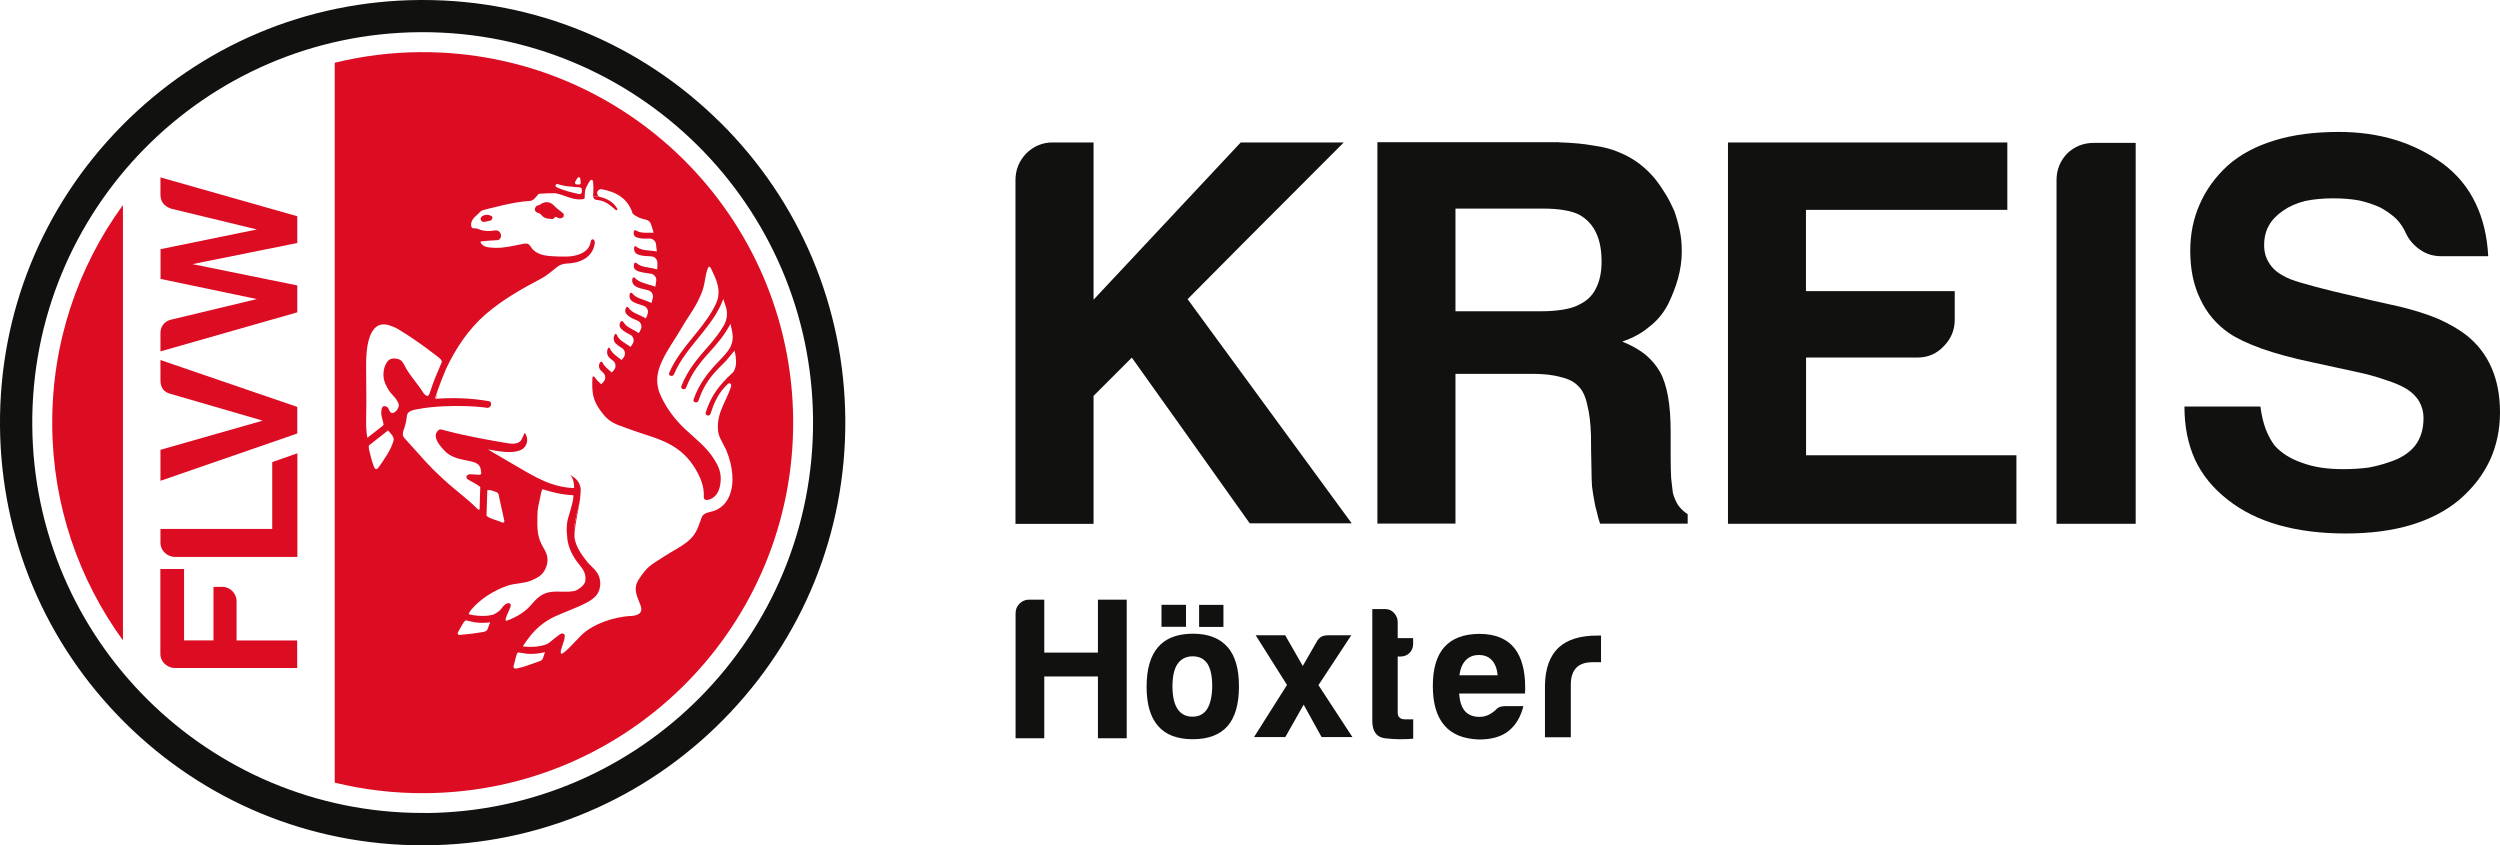 <svg xmlns="http://www.w3.org/2000/svg" xmlns:xlink="http://www.w3.org/1999/xlink" id="Ebene_1" viewBox="42.79 42.85 280.46 94.83"><defs><style>.cls-1{fill:none;}.cls-2{clip-path:url(#clippath);}.cls-3{fill:#dc0c23;}.cls-4{fill:#111210;}.cls-5{clip-path:url(#clippath-1);}</style><clipPath id="clippath"><rect class="cls-1" width="366.04" height="180.53"/></clipPath><clipPath id="clippath-1"><rect class="cls-1" width="366.04" height="180.53"/></clipPath></defs><g class="cls-2"><g class="cls-5"><path class="cls-3" d="m69.34,110.34c0-.88-.7-1.65-1.58-1.65h-1.02v6h-3.3v-8.01h-2.66v9.53c0,.88.77,1.58,1.65,1.58h13.7v-3.09h-6.8v-4.36Z"/><path class="cls-3" d="m73.32,102.19h-12.53v1.56c0,.88.77,1.58,1.65,1.58h13.71v-11.63l-2.82.99v7.5Z"/><path class="cls-3" d="m60.79,85.5c0,.86.38,1.35,1.15,1.54l10.32,3-11.47,3.27v3.48l15.35-5.31v-2.98l-15.35-5.26v2.26Z"/><path class="cls-3" d="m60.79,64.68c0,.79.41,1.31,1.2,1.58l9.62,2.33-10.81,2.21v3.34l10.81,2.26-9.67,2.32c-.67.16-1.15.76-1.15,1.46v2.09l15.35-4.38v-3.02l-11.76-2.39,11.76-2.37v-3l-15.35-4.36v1.94Z"/><path class="cls-4" d="m123.61,56.61c-8.94-8.87-20.8-13.76-33.4-13.76h-.34c-12.67.09-24.54,5.11-33.43,14.13-8.89,9.02-13.74,20.96-13.65,33.62.09,12.61,5.07,24.44,14.01,33.32,8.94,8.87,20.8,13.76,33.4,13.76h.34c12.66-.09,24.54-5.11,33.43-14.13,8.89-9.02,13.74-20.96,13.65-33.63-.09-12.6-5.07-24.44-14.01-33.32m-33.09,77.45c-.11,0-.21,0-.32,0-24.04,0-43.62-19.4-43.79-43.48-.17-24.19,19.3-43.94,43.48-44.11.11,0,.21,0,.32,0,24.04,0,43.62,19.4,43.79,43.49.17,24.19-19.3,43.94-43.48,44.11"/><path class="cls-3" d="m56.58,114.68v-48.83c-5.05,6.94-8,15.48-7.93,24.72.06,9.02,3.01,17.34,7.93,24.12"/><path class="cls-3" d="m105.2,66.15s.02.02.04.03c-.08-.07-.15-.14-.23-.21.06.06.11.12.19.19"/><path class="cls-3" d="m112.06,66.26s-.02-.03-.03-.04c0,.02.02.03.03.05,0,0,0,0,0,0"/><path class="cls-3" d="m105.38,67.22s.02,0,.03,0c-.06-.03-.12-.06-.18-.08.05.02.1.05.15.07"/><path class="cls-3" d="m111.81,65.9s.03.05.05.07c-.02-.02-.03-.04-.05-.07"/><path class="cls-3" d="m102.81,66.17s0,.02,0,.03c0-.02.01-.04.02-.05,0,.01-.02.02-.02.03"/><path class="cls-3" d="m102.98,65.93s-.01.02-.02.03c.01-.01.02-.03.03-.04,0,0,0,0-.01,0"/><path class="cls-3" d="m103.13,65.88c.08-.01.14-.03.19-.06-.06.03-.13.05-.19.06"/><path class="cls-3" d="m105.95,66.76c.06.05.08.1.1.16-.02-.06-.05-.11-.1-.16"/><path class="cls-3" d="m105.97,67.2s.03-.04.05-.06c-.02.03-.05.05-.08.07.01,0,.02,0,.03-.01"/><path class="cls-3" d="m103.34,66.77s-.04-.02-.06-.02c.02,0,.04.02.06.02"/><path class="cls-3" d="m111.39,65.51s.06.04.09.06c-.03-.02-.06-.04-.09-.06"/><path class="cls-3" d="m110.87,65.19s.08.04.12.06c-.04-.02-.08-.04-.12-.06"/><path class="cls-3" d="m104.76,67.39s.02,0,.03-.01c-.02,0-.03,0-.05,0,0,0,.01,0,.02,0"/><path class="cls-3" d="m97.12,67.01c.09-.03.19-.05.31-.05-.09,0-.21.02-.31.05"/><path class="cls-3" d="m97.01,67.75s.02,0,.03,0c-.01,0-.02,0-.03,0,0,0,0,0,0,0"/><path class="cls-3" d="m98.03,67.22s-.03-.09-.09-.12c-.08-.05-.16-.08-.24-.11.08.02.16.06.24.11.06.03.08.08.09.12"/><path class="cls-3" d="m96.8,67.19c.08-.07.16-.13.25-.16-.1.04-.19.09-.25.16"/><path class="cls-3" d="m96.72,67.37s0,.03,0,.05c0-.03.01-.07.02-.1,0,.02-.02.03-.03.05"/><path class="cls-3" d="m109.4,65.06s0-.04,0-.06c0,.02,0,.05,0,.06"/><path class="cls-3" d="m97.96,67.49s.02-.04.04-.06c-.02.03-.04.05-.06.08,0,0,.02,0,.02-.02"/><polygon class="cls-3" points="111.88 66.41 111.89 66.41 111.88 66.41 111.88 66.41"/><path class="cls-3" d="m97.79,67.61s0,0,0,0c0,0-.01,0-.02,0,0,0,0,0,0,0"/><path class="cls-3" d="m91.71,87.5h0c0-.05.02-.11.04-.18-.02.07-.03.12-.04.17h0Z"/><path class="cls-3" d="m98.04,67.26s0,.09-.03.14c.02-.04.03-.09.03-.14"/><path class="cls-3" d="m97.41,67.7c.1-.03.2-.05.3-.07-.15.01-.28.06-.42.1.04-.01.08-.02.11-.03"/><path class="cls-3" d="m103.62,65.64s.04-.02.07-.03c-.03.01-.07.02-.1.04-.09.05-.17.12-.26.17.01,0,.03-.01.04-.02.08-.04.14-.1.26-.17"/><path class="cls-3" d="m103.42,66.82s.08.06.11.09c-.02-.02-.03-.04-.05-.06-.02-.02-.04-.02-.06-.04"/><path class="cls-3" d="m106.07,66.97s0,.09-.02.13c.02-.04.03-.09.02-.13"/><path class="cls-3" d="m103.57,66.96s.06.07.09.1c0,0,.02.01.03.02-.02-.02-.04-.04-.06-.06-.02-.03-.03-.04-.05-.06"/><path class="cls-3" d="m104.07,67.29s.05.02.08.03c.07.02.14.01.21.02-.05,0-.1-.02-.15-.02-.05,0-.09-.02-.14-.03"/><path class="cls-3" d="m105.09,67.16h0s.07-.03.12-.02c-.04-.01-.08-.01-.11.02"/><path class="cls-3" d="m89.91,48.7c-3.3.02-6.5.44-9.57,1.19v80.76c3.25.79,6.66,1.21,10.16,1.18,22.96-.16,41.43-18.9,41.27-41.86-.16-22.96-18.91-41.43-41.86-41.27m17.53,14.32c.23-.43.43-.34.46-.06.02.15.03.3.03.44,0,.08-.06.14-.13.14-.11,0-.22,0-.33,0-.14-.01-.22-.16-.16-.28.04-.07.08-.15.12-.23m-2.09.47c.65.2,1,.25,1.71.3.19.01.49.04.78.07.14.01.24.13.24.27,0,.08,0,.16,0,.24,0,.16-.16.27-.31.24-.27-.06-.57-.12-.79-.18-.69-.17-1.31-.38-1.76-.6-.2-.1-.08-.4.14-.34m-18.43,28.85c-.34,1.06-.83,1.72-1.61,2.87-.17.25-.4.46-.6-.08-.25-.69-.37-1.23-.51-1.81-.04-.15-.06-.34-.02-.51.71-.56,1.43-1.12,2.14-1.68.04.03.07.06.12.12.13.19.29.32.37.46.13.21.19.39.11.63m-1-6.74c.09.32.19.48.34.77.39.77.98,1,1.26,1.81.12.33-.41,1.14-.83.97-.24-.09-.25-.52-.49-.66-.35-.2-.57-.09-.63.43-.05.47.06.73.17,1.18.07.28.12.37.03.47-.59.46-1.17.92-1.76,1.38,0,0-.02-.02-.02-.04-.22-1.27-.09-2.64-.1-3.93-.01-1.36-.03-2.72-.03-4.08-.01-1.52.12-5.4,2.65-4.55.86.29,1.02.47,1.66.86.57.34,2.16,1.43,3.5,2.47.4.31.67.48.69.76-.16.38-.33.76-.48,1.14-.31.76-.6,1.53-.87,2.31h0s0,0,0,0h0c.06-.18.12-.36.18-.55-.06.18-.12.37-.18.55-.14.43-.29.49-.66.12-.69-1.12-1.26-1.63-1.95-2.75-.31-.5-.4-1.01-.97-1.15-.86-.2-1.15.14-1.41.69-.2.43-.3,1.12-.11,1.81m11.85,27.1c-.12.24-.17.49-.29.75-.12.28-.63.3-.89.34-.44.07-.88.14-1.32.18-.21.02-.41.04-.62.06-.14.01-.34.06-.46-.03-.11-.09,0-.26.05-.35.22-.36.31-.59.54-.95.09-.13.18-.22.28-.28.37.08.79.2,1.14.24.53.06,1.06.06,1.58-.02,0,.02-.01.03-.02.06m1.86-.74c.16-.39.28-.61.43-1,.2-.54-.26-.54-.54-.34-.36.25-.43.54-.77.8-.24.18-.43.28-.65.38-.72.17-1.46.16-2.21.04-.16-.03-.32-.07-.49-.11,0-.12.11-.31.36-.6,1.02-1.17,2.47-2.06,3.93-2.58.89-.31,1.9-.24,2.75-.61.74-.32,1.26-.61,1.58-1.35.36-.83.26-1.49-.23-2.29-.74-1.22-.71-2.16-.69-3.59.01-1,.11-1.03.4-2.52.02-.1.07-.33.14-.43h0s0-.03.04-.05c1.12.36,2.28.64,3.43.67.15.24-.38,1.93-.38,1.93-.1.44-.25.72-.3,1.21-.06.51-.06.93,0,1.34,0,.16.01.31.03.47.14.99.61,1.92,1.22,2.69.54.68.91,1.11.79,2.01-.06.43-.8,1-1.2,1.09-.94.2-1.61,0-2.61.11-1.09.12-1.67.76-2.35,1.55-.57.66-1.46,1.21-2.38,1.58-.33.14-.55.23-.29-.4m-2.25-11.29c.03-.95.06-1.89.09-2.84.33-.08.56.06.9.16.4.11.37.34.43.63.17.83.35,1.55.57,2.58.06.25-.11.3-.26.23-.58-.26-1.44-.42-1.74-.76m6.34,16.02c-.07.2-.24.27-.42.33-.25.09-.51.18-.76.27-.52.19-1.04.37-1.57.49-.14.04-.47.12-.54-.07-.04-.1.01-.22.04-.32.05-.18.09-.36.14-.54.06-.22.1-.46.19-.66.03-.07.06-.12.1-.17.44.04.9.16,1.33.17.59,0,1.16-.05,1.72-.21-.08.25-.14.43-.23.7m19.19-16.54c-.53.19-1.19.15-1.41.8-.39,1.09-.59,1.86-1.55,2.64-.79.64-1.72,1.08-2.58,1.64-1.63,1.06-1.9,1.09-2.9,2.61-.6.92-.34,1.58.17,2.84.43,1.04-.43,1.23-1.03,1.26-2.1.1-4.1.96-5.11,1.75-.8.63-1.38,1.46-2.35,2.29-.35.29-.51.29-.4-.23.11-.51.66-1.61.29-1.81-.24-.13-.47.11-.65.23-.22.16-.43.32-.63.5-.25.21-.51.42-.82.51-.68.22-1.4.26-2.12.21-.12,0-.24-.03-.36-.05.58-.85,1.05-1.54,1.95-2.3,1.13-.94,2-1.18,3.33-1.75,1.35-.57,2.69-1.06,3.16-1.95.37-.72.43-1.81-.49-2.72-.23-.23-.45-.45-.66-.67-.69-.88-1.29-1.67-1.48-2.75-.05-.28-.07-.58-.06-.91.04-1.04.4-2.04.6-3.04-.04.3-.09.58-.14.85.05-.27.1-.55.14-.85.06-.33.11-.66.12-.99.01-.12.02-.24.03-.37,0-.02,0-.05,0-.07,0-.59-.32-1.14-.81-1.46l-.42-.27c.56.49.48,1.5.48,1.5-2.55-.07-4.49-1.31-6.61-2.54l-.03-.02c-.2-.11-.4-.23-.6-.35-.07-.04-.14-.08-.21-.12l-.11-.07c-.08-.05-.16-.1-.25-.14-.6-.35-1.22-.72-1.84-1.09,1.18.2,2.67.52,3.68.06.74-.34.94-1.3.43-1.93l-.33.72c-.26.53-.91.56-1.52.46-1.95-.32-4.56-.78-6.97-1.41-.54-.14-.79-.32-1.08.24-.33.63.45,1.51.85,1.94.59.66,1.37.92,2.21,1.09.41.08.81.15,1.12.25h0c.12.04.24.09.33.15.24.14.3.21.43.52.04.17.06.35.09.52.02.12-.07.23-.19.23-.29,0-.6-.04-.97-.06-.43-.03-.72.33-.31.6.37.24.96.49,1.36.83,0,0,0,.02,0,.02-.03.84-.06,1.68-.08,2.52-.07.02-.16,0-.26-.1-1.2-1.21-2.12-1.78-3.82-3.33-.86-.79-1.35-1.28-1.92-1.9-.58-.63-1.24-1.39-2.45-2.72-.12-.14-.18-.32-.15-.5,0-.22.1-.43.17-.63.07-.22.13-.45.18-.68.03-.16.06-.32.08-.48.02-.13.02-.27.08-.4.07-.14.21-.24.34-.31.28-.14.62-.19.92-.24.9-.17,1.81-.25,2.73-.3.88-.04,1.75-.05,2.63-.02.66.02,1.31.06,1.97.14.11.02.21.03.31.05.49.08.7-.67.21-.75-1.96-.34-3.98-.41-5.97-.26-.03,0-.05,0-.08,0,.1-.29.19-.58.3-.87.29-.83.62-1.66.96-2.47,1.09-2.32,2.54-4.5,4.49-6.18,1.86-1.6,4-2.81,6.16-3.95.35-.18.68-.4.98-.65l.81-.65c.31-.25.69-.39,1.08-.4,1.48-.05,2.93-.64,3.17-2.26.07-.49-.38-.67-.45-.18-.02.13-.06.24-.1.35-.35.92-1.46,1.24-2.46,1.3h-.85c-.38,0-.81-.03-1.31-.07-.98-.09-1.63-.46-1.95-.95-.36-.56-.49-.49-1.32-.32-.64.13-1.28.27-1.93.33-.08,0-.17.01-.25.02-.28.02-.56.02-.84,0-.26-.02-.56-.04-.8-.13-.18-.07-.37-.19-.48-.35-.05-.06-.13-.22,0-.23.77-.09,1.58-.12,1.84-.14.14-.01.23-.1.32-.23.2-.31-.04-.8-.4-.86-.16-.03-.35.03-.51.04-.18.02-.37.03-.56.02-.36-.01-.73-.08-1.06-.24-.15-.07-.32-.04-.49-.06-.05,0-.1-.02-.14-.05-.17-.11-.14-.44-.1-.6.06-.22.19-.42.35-.58.19-.19.39-.38.58-.56.09-.08.17-.16.27-.21.11-.05.22-.07.34-.1.21-.05.42-.11.63-.16.45-.11.91-.23,1.36-.33.99-.22,2-.42,3.01-.48.51-.03.66-.46,1.03-.8.64-.04,1.25-.08,1.8-.07.04,0,.08.01.12.02,1.07.21,1.99.85,3.06.64,0,0,.04,0,.04-.01,0,0,.05-.02.06-.02.02-.01.03-.02.04-.04.02-.03.02-.07.02-.11.01-.38,0-.77.17-1.13.08-.17.18-.34.31-.57.23-.4.43-.31.46-.06.03.24.04.48.04.69,0,.34-.02.65-.04.91.11.01.21.02.32.03.19.02.36.05.53.09-.01,0-.02,0-.04-.01-.21-.05-.35-.24-.35-.45h0c.01-.28.26-.47.53-.42,1.55.3,2.91.97,3.46,2.74.43.38.88.54,1.49.68.25.04.45.22.54.45.09.24.2.57.32,1.01-.02,0-.04,0-.06,0-.66-.03-1.37.1-1.92-.26-.11-.07-.26,0-.26.17v.18c0,.17.11.33.27.4.29.11.6.17.92.17.18,0,.38,0,.59-.01.36,0,.67.26.72.61.04.26.07.54.1.84-.11-.02-.23-.03-.33-.05-.68-.09-1.46-.05-2-.51-.08-.07-.21-.02-.22.09v.17c-.02.25.12.49.35.6.25.11.53.18.82.2.23.02.5.03.78.05.37.03.66.34.66.71,0,.24,0,.49-.02.75-.15-.04-.3-.07-.45-.11-.65-.15-1.38-.14-1.87-.6-.09-.09-.25-.04-.27.09l-.03.14c-.05.24.06.48.28.59.24.13.5.2.8.25.25.04.54.08.84.13.38.06.64.42.59.8-.03.21-.06.43-.1.65-.16-.06-.31-.11-.46-.15-.63-.2-1.38-.33-1.84-.84-.09-.1-.25-.05-.27.08l-.02.1c-.05.28.07.57.31.73.2.13.42.22.69.29.23.06.5.12.78.19.39.1.63.5.52.89-.05.18-.1.36-.15.54-.14-.06-.28-.12-.41-.18-.62-.26-1.33-.37-1.74-.91-.07-.1-.23-.08-.27.04h0c-.11.32,0,.67.27.86.17.12.36.2.58.28.2.07.44.15.7.23.38.13.58.55.44.93-.06.16-.12.32-.19.48-.11-.06-.21-.11-.31-.17-.59-.31-1.29-.48-1.65-1.04-.07-.11-.23-.09-.28.03l-.04.1c-.08.2-.04.43.1.59.19.21.4.37.68.5.17.07.36.15.56.24.39.17.55.62.36,1-.07.13-.14.26-.21.4-.07-.04-.13-.08-.2-.12-.56-.35-1.23-.57-1.55-1.14-.07-.12-.24-.12-.31,0l-.04.08c-.12.22-.08.5.1.68.18.18.39.34.61.46.12.07.26.14.41.21.38.19.51.67.28,1.03-.07.11-.14.23-.22.35-.02-.02-.05-.03-.07-.05-.56-.4-1.25-.68-1.5-1.34-.04-.1-.18-.1-.22,0l-.04.09c-.15.32-.08.7.18.94.12.11.25.22.39.31.08.05.17.11.27.17.36.22.46.7.21,1.04-.08.1-.15.21-.23.31-.5-.4-1.09-.72-1.32-1.31-.03-.09-.16-.1-.2-.02-.21.37-.13.83.19,1.12.07.06.13.12.21.17.04.03.09.06.13.1.34.24.4.73.13,1.05-.08.1-.16.19-.24.29-.4-.35-.84-.66-1.05-1.12-.05-.11-.21-.12-.28-.01h0c-.18.29-.14.65.08.89.08.08.16.16.25.24h0c.32.27.34.75.06,1.05-.08.09-.17.18-.25.27-.28-.26-.56-.51-.75-.82-.07-.11-.23-.06-.24.06h0c-.03.88-.05,1.54.14,2.22l.04.13c.12.39.32.79.63,1.24,1.12,1.63,1.89,1.64,3.36,2.21.11.04.22.08.33.12,1.4.51,2.86.86,4.18,1.57,1.22.66,2.14,1.54,2.86,2.74.56.93,1.02,2,.95,3.12-.03.52.46.41.75.29.4-.17.92-.57,1.09-1.58.17-1.01,0-1.74-.48-2.56-.07-.13-.15-.26-.24-.4-.83-1.3-2.05-2.23-3.17-3.27-1.12-1.04-2.05-2.26-2.71-3.64-.7-1.45-.57-2.67.11-4.1.61-1.3,1.31-2.18,2.12-3.58.93-1.61,1.69-2.42,2.35-4.16.21-.55.29-1.13.39-1.7.03-.15.24-1.29.48-1.05.15.15.21.36.3.55.07.15.14.3.21.45.21.47.38.97.44,1.49.06.54-.02,1.09-.25,1.58-.51,1.12-1.26,2.13-2.05,3.12-1.21,1.51-2.51,2.97-3.22,4.7-.14.33.4.48.54.15.71-1.72,2.01-3.18,3.22-4.69.94-1.17,1.81-2.38,2.31-3.76.1.28.2.59.3.91.21.69.12,1.44-.24,2.06-.46.78-1.02,1.51-1.63,2.21-1.28,1.45-2.46,2.82-3.13,4.6-.13.34.42.48.54.15.41-1.08,1-2.06,1.75-2.97.45-.56.95-1.08,1.42-1.62.24-.28.48-.57.71-.86.41-.54.77-1.1,1.09-1.69.08.33.15.68.21,1.02.13.73-.06,1.48-.53,2.06-.24.31-.51.61-.78.89-1.35,1.39-2.4,2.67-3.04,4.5-.12.34.42.49.54.15.38-1.09.89-2.08,1.66-2.97.46-.54.98-1.03,1.47-1.54l.92-1.11c.52,2.04-.28,2.54-.28,2.54-1.43,1.33-2.35,2.52-2.95,4.4-.11.35.43.49.54.15.35-1.11.78-2.1,1.56-2.96.13-.14.26-.27.39-.4.16-.16.42,0,.36.21,0,.15-.1.35-.15.49-.06.18-.13.35-.21.52-.15.34-.31.67-.46,1.01-.2.44-.39.89-.51,1.36-.13.47-.18,1-.15,1.49.01.22.05.44.11.65.06.22.16.4.26.6.19.4.43.78.6,1.2.34.83.57,1.72.64,2.61.14,1.67-.34,3.5-2.07,4.12"/><path class="cls-3" d="m104.19,65.53s-.03-.01-.05-.01c0,0-.01,0-.02,0,0,0,.01,0,.02,0,.01,0,.03,0,.04,0"/><path class="cls-3" d="m107.65,100.1c.05-.27.1-.55.14-.85-.2,1-.55,2-.6,3.04-.01.33,0,.63.06.91-.02-.23-.01-.48.01-.74.09-.85.24-1.55.38-2.36"/><path class="cls-3" d="m91.71,87.49s.02-.11.04-.17c.05-.19.1-.39.16-.58-.1.29-.2.58-.3.87.03,0,.05,0,.08,0,0-.03,0-.06.01-.1h0Z"/><path class="cls-3" d="m91.03,86.89c.27-.78.56-1.55.87-2.31-.31.62-.51,1.21-.69,1.76-.06.19-.12.37-.18.55"/><path class="cls-3" d="m104.07,67.29h0s.09.02.14.03c-.05,0-.09-.02-.14-.03"/><path class="cls-3" d="m103.48,66.85s.03.04.05.06c-.02-.02-.03-.04-.05-.06"/><path class="cls-3" d="m103.37,65.8c.08-.04.14-.1.26-.16.03-.01.04-.02.07-.03h0s-.04.02-.07.03c-.11.06-.18.12-.26.16"/><path class="cls-3" d="m103.62,67.01s-.04-.04-.05-.06c0,0,0,0,0,0,.02.02.03.03.05.06.02.03.04.04.06.06-.02-.02-.04-.04-.06-.06"/><path class="cls-3" d="m96.75,67.31h0s-.02.07-.02.1c0,0,0,0,0,0,0-.03.01-.07.02-.1"/><path class="cls-3" d="m97.05,67.03h0c-.09.04-.17.09-.25.16.08-.07.16-.13.25-.16"/><path class="cls-3" d="m97.43,66.96h0c-.12,0-.22.02-.31.05.09-.03.19-.05.31-.05"/><path class="cls-3" d="m97.94,67.1c-.08-.05-.16-.08-.24-.11s-.17-.04-.28-.04c-.12,0-.22.02-.31.05-.02,0-.04.01-.07.02-.08.04-.17.09-.25.16-.03.04-.04.08-.06.12,0,.03-.02.07-.02.1,0,.17.12.31.28.34.01,0,.02,0,.03,0,.09,0,.17,0,.26-.02.14-.04.26-.09.42-.1.02,0,.04,0,.06-.01,0,0,0,0,0,0,0,0,.01,0,.02,0,.06-.01.1-.05.14-.1.02-.02.04-.05.06-.08,0,0,.01-.02.02-.03.02-.04.03-.09.03-.14,0-.01,0-.03,0-.04-.01-.05-.03-.09-.09-.12"/><path class="cls-3" d="m109.4,65.06c.02.05.04.09.07.12.09.08.23.09.36.11.91.11,1.32.52,2.04,1.12,0,0,0,0,0,0,.1.07.22-.03.17-.14,0-.01-.02-.03-.03-.05-.05-.08-.11-.17-.18-.26-.02-.02-.03-.05-.05-.07-.09-.11-.2-.22-.33-.33-.03-.02-.06-.04-.09-.06-.12-.09-.25-.17-.4-.25-.04-.02-.08-.04-.12-.06-.19-.09-.4-.16-.64-.22-.16-.04-.34-.07-.53-.09-.1-.01-.21-.02-.32-.03,0,.06,0,.1.01.14,0,.02,0,.05,0,.06"/><path class="cls-3" d="m104.14,65.52s-.02,0-.02,0c0,0,.01,0,.02,0"/><path class="cls-3" d="m106.05,66.91c-.02-.05-.05-.1-.11-.15-.22-.2-.47-.36-.69-.55,0,0-.01-.01-.02-.02-.01-.01-.02-.02-.04-.03-.08-.06-.13-.13-.19-.19-.13-.12-.26-.25-.42-.33-.12-.06-.26-.1-.4-.11-.01,0-.03,0-.04,0,0,0-.02,0-.02,0-.15,0-.29.03-.43.09-.03.01-.04.02-.07.03-.12.06-.18.12-.26.17,0,0-.03,0-.04.02h0s0,0,0,0c-.05.02-.11.04-.19.06-.05.01-.1.02-.14.05-.01,0-.02.02-.03.04-.05.05-.1.11-.13.18,0,.02-.01.03-.02.05-.05.18.01.36.18.45.09.04.19.07.28.11.02,0,.04.02.06.03.01,0,.03,0,.04.02.01,0,.02.02.03.03.02.01.04.02.06.03.02.01.03.04.05.06.01.02.03.03.04.05.02.02.03.03.05.06.02.03.04.04.06.06.11.1.24.17.39.21.04,0,.09.02.14.03.05,0,.1.02.15.02.13.02.26.04.38.05.02,0,.04,0,.05,0,.12-.02.2-.15.29-.22h0s.07-.04.11-.02c0,0,0,0,0,0,.01,0,.02.01.03.01.05.02.11.05.17.08.08.04.16.06.25.07.1,0,.19-.03.28-.09.03-.02.06-.04.08-.07.01-.01.03-.03.03-.04.02-.04.03-.09.02-.13,0-.02-.01-.04-.02-.06"/><path class="cls-4" d="m157.9,60.08c.83-.83,1.83-1.25,2.98-1.25h4.59v17.64c8.26-8.82,13.77-14.7,16.51-17.64h11.56c-8.78,8.78-14.62,14.64-17.52,17.58,9.21,12.59,15.35,20.98,18.41,25.15h-11.44c-6.6-9.3-11.01-15.49-13.23-18.59-2.14,2.14-3.58,3.58-4.29,4.29v14.36h-8.76v-38.56c0-1.15.4-2.14,1.19-2.98"/><path class="cls-4" d="m217.69,58.82c1.47.04,2.76.16,3.87.36,1.15.16,2.12.42,2.92.78.79.32,1.53.74,2.21,1.25.68.52,1.27,1.09,1.79,1.73.44.56.83,1.13,1.19,1.73.36.6.67,1.21.95,1.85.24.68.44,1.39.6,2.14.16.71.24,1.51.24,2.38,0,.99-.14,2.01-.42,3.04-.28.99-.66,1.97-1.13,2.92-.52.99-1.21,1.83-2.09,2.5-.83.71-1.85,1.27-3.04,1.67.99.4,1.85.88,2.56,1.43.71.6,1.27,1.25,1.67,1.97.4.71.7,1.63.9,2.74.2,1.11.3,2.42.3,3.93v2.86c0,.99.02,1.81.06,2.44.08.67.14,1.19.18,1.55.12.52.32.99.6,1.43.28.4.64.74,1.07,1.01v1.07h-9.83c-.16-.48-.28-.91-.36-1.31-.12-.4-.2-.74-.24-1.01-.12-.6-.22-1.21-.3-1.85-.04-.6-.06-1.19-.06-1.79-.04-1.79-.06-3.12-.06-3.99-.04-1.35-.18-2.48-.42-3.4-.2-.95-.54-1.65-1.01-2.09-.44-.48-1.09-.81-1.97-1.01-.84-.24-1.89-.36-3.16-.36h-8.64v16.8h-8.76v-42.79h20.38Zm-11.62,18.95h9.53c.95,0,1.79-.06,2.5-.18.75-.12,1.35-.3,1.79-.54.87-.4,1.51-.99,1.91-1.79.44-.83.66-1.85.66-3.04,0-1.31-.2-2.38-.6-3.22-.4-.87-1.01-1.55-1.85-2.03-.44-.24-1.01-.42-1.73-.54-.68-.12-1.49-.18-2.44-.18h-9.77v11.5Z"/><path class="cls-4" d="m267.97,66.39h-22.58v9.12h16.69v3.22c0,1.15-.42,2.14-1.25,2.98-.79.83-1.77,1.25-2.92,1.25h-12.51v10.96h23.6v7.69h-32.36v-42.78h31.34v7.57Z"/><path class="cls-4" d="m282.38,101.61h-8.88v-38.56c0-1.15.4-2.14,1.19-2.98.83-.79,1.83-1.19,2.98-1.19h4.71v42.73Z"/><path class="cls-4" d="m296.37,88.44c.12.95.32,1.81.6,2.56.28.71.61,1.33,1.01,1.85.75.83,1.77,1.47,3.04,1.91,1.27.48,2.8.72,4.59.72,1.07,0,2.04-.06,2.92-.18.84-.16,1.59-.36,2.27-.6,1.27-.4,2.24-1.01,2.92-1.85.64-.83.95-1.87.95-3.1,0-.68-.16-1.29-.48-1.85-.32-.56-.8-1.03-1.43-1.43-.6-.36-1.39-.69-2.38-1.01-1.03-.36-2.2-.68-3.52-.95-2.07-.44-3.61-.78-4.65-1.01-2.26-.48-4.17-.99-5.72-1.55-1.55-.56-2.76-1.13-3.64-1.73-1.43-.99-2.5-2.26-3.22-3.81-.76-1.55-1.13-3.36-1.13-5.42,0-1.91.36-3.65,1.07-5.24.71-1.63,1.77-3.08,3.16-4.35,1.39-1.23,3.14-2.16,5.24-2.8,2.07-.64,4.47-.95,7.21-.95,2.26,0,4.37.3,6.32.89,1.95.6,3.73,1.49,5.36,2.68,1.59,1.19,2.8,2.66,3.64,4.41.83,1.71,1.31,3.69,1.43,5.96h-5.3c-.87,0-1.65-.24-2.32-.71-.71-.48-1.25-1.09-1.61-1.85-.28-.64-.65-1.19-1.13-1.67-.48-.44-1.03-.83-1.67-1.19-.76-.36-1.57-.64-2.44-.83-.87-.16-1.85-.24-2.92-.24-1.15,0-2.2.1-3.16.3-.95.24-1.77.6-2.44,1.07-.71.48-1.25,1.03-1.61,1.67-.36.64-.54,1.37-.54,2.21,0,.75.18,1.41.54,1.97.36.6.87,1.07,1.55,1.43.44.28,1.13.56,2.09.83.95.28,2.14.6,3.57.95,3.34.8,5.84,1.37,7.51,1.73,1.63.4,3.06.85,4.29,1.37,1.23.56,2.27,1.15,3.1,1.79,1.27.99,2.23,2.23,2.86,3.69.63,1.43.95,3.1.95,5.01s-.38,3.73-1.13,5.36c-.76,1.63-1.89,3.1-3.4,4.41-1.51,1.27-3.34,2.22-5.48,2.86-2.14.64-4.59.95-7.33.95s-5.28-.32-7.51-.95c-2.22-.64-4.13-1.59-5.72-2.86-1.63-1.27-2.84-2.76-3.64-4.47-.8-1.75-1.19-3.73-1.19-5.96h8.52Z"/><path class="cls-4" d="m156.72,125.67v-14.01c0-.42.14-.78.43-1.08.3-.3.66-.46,1.08-.46h1.71v5.94h6.02v-5.94h3.23v15.55h-3.23v-6.93h-6.02v6.93h-3.23Z"/><path class="cls-4" d="m180.5,115.43c.85.97,1.28,2.43,1.28,4.37v.09c0,1.96-.43,3.44-1.28,4.42-.87.98-2.17,1.47-3.9,1.47s-3.03-.49-3.88-1.47c-.87-.98-1.3-2.45-1.3-4.42s.43-3.48,1.3-4.46c.76-.88,1.88-1.37,3.34-1.47h.04c.16-.01.33-.02.5-.02,1.73,0,3.03.5,3.9,1.5m-7.41-4.74h2.75v2.47h-2.75v-2.47Zm5.13,11.67c.36-.58.55-1.43.56-2.56,0-1.11-.18-1.95-.54-2.51-.38-.55-.92-.82-1.65-.82s-1.32.29-1.71.87c-.38.56-.56,1.41-.56,2.56.01,1.11.21,1.94.58,2.49.38.56.93.85,1.67.85s1.27-.29,1.65-.87m-.91-11.67h2.73v2.47h-2.73v-2.47Z"/><path class="cls-4" d="m194.52,125.54h-3.47c-1-1.82-1.67-3.03-2.01-3.64-1.03,1.82-1.71,3.03-2.06,3.64h-3.51c1.85-2.93,3.08-4.88,3.7-5.85-1.75-2.79-2.92-4.64-3.51-5.57h3.31c.98,1.72,1.64,2.87,1.97,3.44.69-1.2,1.21-2.1,1.56-2.71.13-.25.3-.43.5-.56.2-.11.46-.17.76-.17h2.62c-1.83,2.79-3.06,4.65-3.68,5.59,1.91,2.92,3.18,4.86,3.81,5.83"/><path class="cls-4" d="m199.59,116.49v6.33c0,.23.07.41.22.54.14.13.35.19.63.19h.89v2.17c-.46.04-.95.06-1.45.06s-1.02-.03-1.56-.09c-.55-.04-.95-.24-1.21-.58-.24-.32-.37-.77-.37-1.37v-12.56h1.49c.38,0,.7.15.97.46.26.29.39.62.39,1v1.8h1.73v.65c0,.4-.14.74-.41,1.02-.27.26-.61.39-1,.39h-.32Z"/><path class="cls-4" d="m211.05,122.16c.16-.06.33-.09.52-.09h2.12c-.3,1.21-.86,2.14-1.67,2.79-.81.64-1.91.95-3.31.95-1.73-.06-3.03-.58-3.88-1.58-.87-1-1.3-2.47-1.3-4.42s.43-3.41,1.3-4.38c.87-.97,2.17-1.46,3.92-1.47,1.8,0,3.13.56,3.99,1.67.76,1,1.15,2.45,1.15,4.35,0,.22,0,.44-.02.67h-7.39c.06.87.27,1.52.65,1.97.38.43.92.65,1.62.65.33,0,.65-.06.95-.19.32-.14.62-.35.91-.61.11-.14.26-.25.43-.32m-3.81-5.24c-.38.38-.61.94-.72,1.69h4.29c-.07-.75-.29-1.31-.65-1.69-.36-.39-.85-.58-1.45-.58s-1.1.19-1.47.58"/><path class="cls-4" d="m222.4,114.15v2.99h-.98c-.79,0-1.39.21-1.8.63-.4.42-.61,1.04-.61,1.86v5.93h-2.9v-5.89c.04-1.85.55-3.23,1.52-4.16.98-.91,2.43-1.36,4.35-1.36h.41Z"/></g></g></svg>